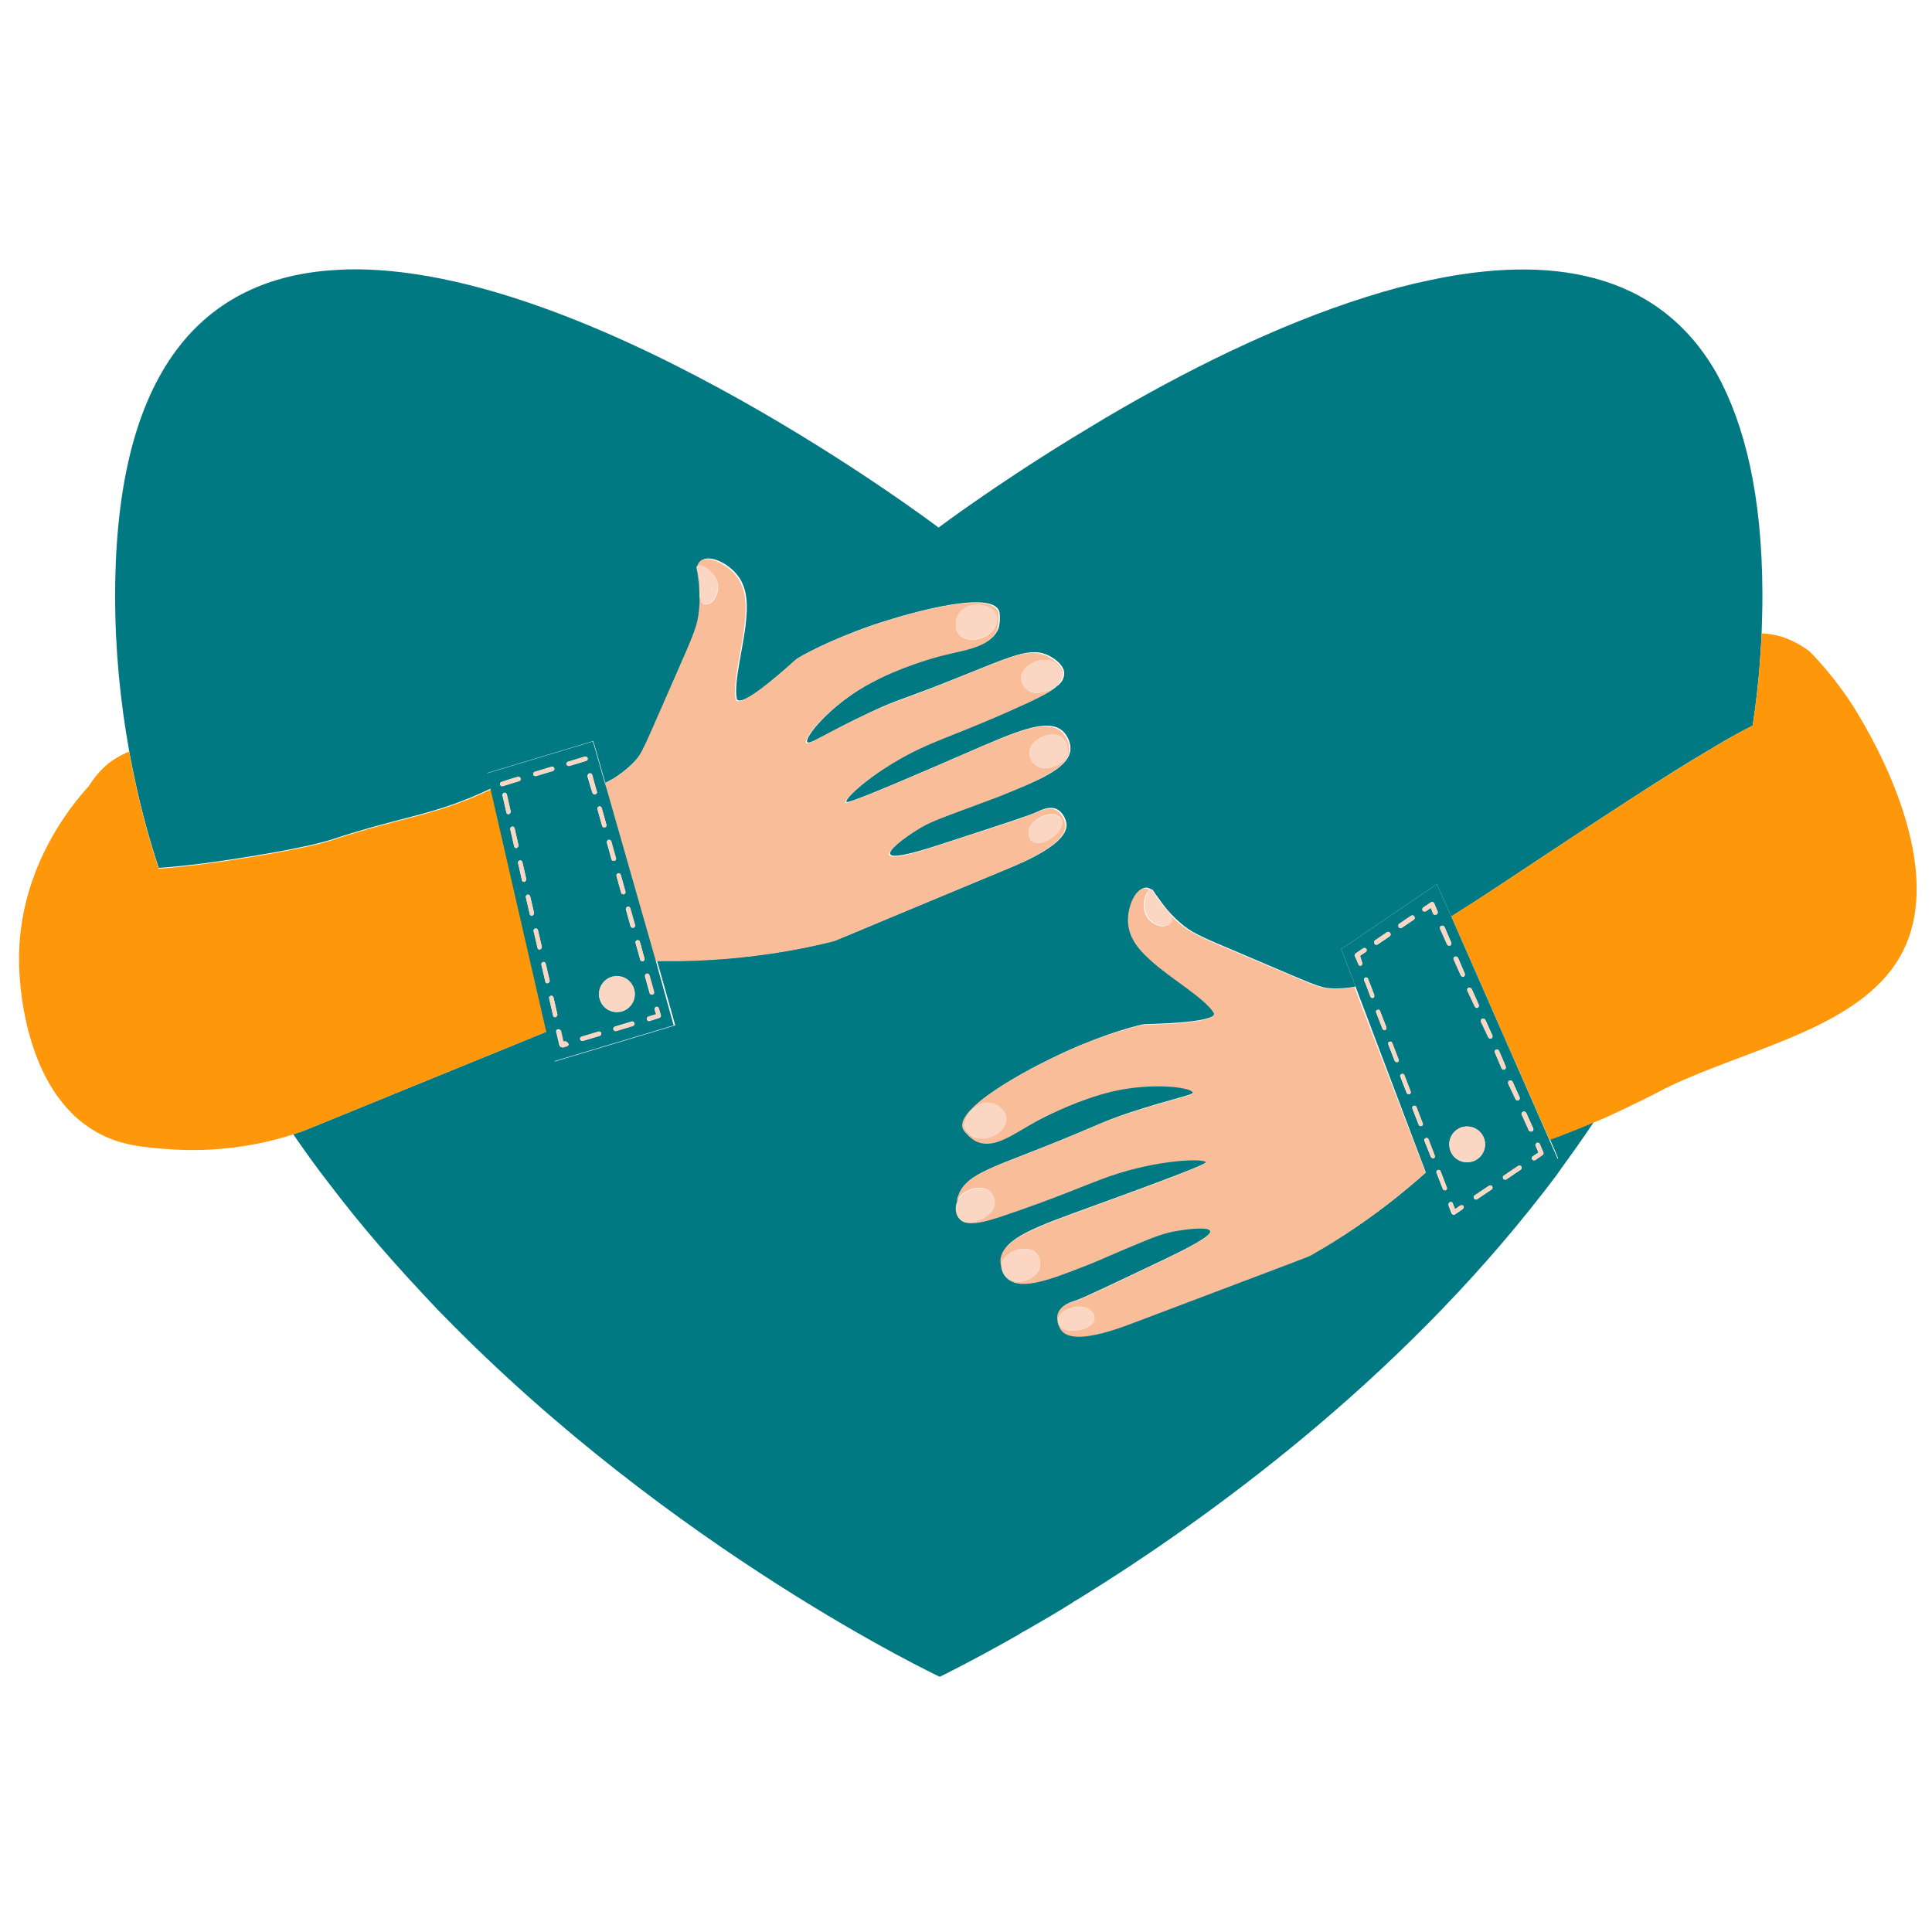 <svg xmlns="http://www.w3.org/2000/svg" xmlns:xlink="http://www.w3.org/1999/xlink" width="1080" viewBox="0 0 810 810" height="1080" preserveAspectRatio="xMidYMid meet"><defs><clipPath id="35af530263"><path d="M 7.5 265 L 804 265 L 804 483 L 7.5 483 Z M 7.5 265 " clip-rule="nonzero"></path></clipPath></defs><path fill="#017982" d="M 738.898 248.582 L 738.898 250.375 C 738.898 255.43 738.734 260.484 738.57 265.375 C 738.57 265.375 738.57 265.539 738.57 265.539 C 738.57 267.496 738.406 269.453 738.246 271.406 C 737.754 280.211 736.941 288.855 735.797 297.332 C 735.473 299.613 735.145 301.898 734.82 304.18 C 733.68 304.832 732.375 305.484 731.07 306.137 C 726.828 308.418 722.426 310.867 717.371 313.965 C 708.727 319.02 697.965 325.703 682.148 335.977 C 657.195 352.117 627.844 371.844 619.688 377.062 C 619.688 377.062 619.363 377.227 618.711 377.715 C 616.426 379.184 611.047 382.605 608.438 384.238 L 602.402 370.703 L 562.285 397.934 L 563.102 399.891 L 568.32 413.586 C 567.832 413.75 567.18 413.75 566.688 413.91 C 563.59 414.402 560.98 414.402 558.859 414.402 C 553.152 414.238 551.688 413.098 520.539 399.891 C 502.273 392.227 499.5 390.922 494.773 386.844 C 489.062 381.953 486.293 377.227 484.172 374.453 C 483.52 373.312 483.195 372.824 482.543 372.824 C 481.727 372.336 481.074 372.008 480.094 372.172 C 476.02 372.824 473.082 380.16 473.41 386.52 C 474.062 394.344 479.934 399.727 484.008 403.312 C 491.348 409.836 505.535 418.312 509.121 424.02 C 509.285 424.184 509.449 424.508 509.449 424.836 C 508.961 429.074 481.238 429.238 479.77 429.402 C 478.137 429.562 465.094 432.66 447.316 440.652 C 429.703 448.641 398.23 465.762 404.754 473.914 C 406.547 476.195 408.992 477.988 410.297 478.477 C 417.473 481.086 424.812 475.379 434.27 470.164 C 434.27 470.164 450.09 461.359 466.234 457.445 C 483.195 453.367 499.5 455.488 500.48 457.609 C 501.133 459.074 491.836 460.379 473.246 466.574 C 460.199 470.977 462.156 471.141 437.043 481.086 C 413.559 490.379 404.918 492.828 402.145 501.141 C 401.98 501.469 401.82 502.281 401.492 503.586 C 401.492 503.75 401.328 503.914 401.328 504.078 C 400.676 506.195 401.004 509.133 402.797 510.762 C 402.961 510.926 403.125 511.086 403.125 511.086 C 403.125 511.086 403.285 511.25 403.285 511.25 C 403.449 511.25 403.449 511.414 403.613 511.414 C 403.613 511.414 403.777 511.578 403.777 511.578 C 407.688 513.859 415.191 511.414 420.898 509.457 C 443.566 501.793 455.797 496.086 465.582 492.828 C 486.293 485.652 505.535 485.324 505.859 486.957 C 506.023 487.609 503.902 489.078 456.285 506.359 C 434.434 514.348 420.574 519.078 419.758 527.883 C 419.594 529.023 419.758 530.328 420.246 531.633 C 420.574 533.262 421.551 534.891 422.855 535.871 C 422.855 535.871 423.02 536.035 423.02 536.035 C 428.891 540.926 441.445 536.035 457.266 529.676 C 457.59 529.512 461.992 527.719 470.637 523.969 C 483.195 518.586 486.781 517.121 492.488 515.98 C 497.707 515 507.164 513.859 507.656 515.816 C 508.469 518.262 494.773 524.785 488.738 527.719 C 465.418 538.805 453.84 544.348 450.742 545.328 C 449.273 545.816 445.195 546.957 443.891 550.219 C 442.914 552.828 444.055 556.09 445.359 557.555 C 450.578 563.75 469.168 556.742 476.02 554.133 C 549.566 526.25 548.586 526.738 550.055 525.926 C 563.59 518.262 575.496 509.945 586.094 501.469 C 590.336 498.043 594.25 494.781 598 491.359 L 599.141 494.293 L 603.379 505.707 L 607.621 516.793 L 648.062 489.238 L 653.281 485.652 L 649.859 477.664 C 650.348 477.5 651 477.336 651.488 477.012 C 652.141 476.848 652.629 476.523 653.281 476.359 C 658.5 474.402 663.555 472.445 668.285 470.324 C 663.395 477.664 658.336 484.676 653.281 491.684 C 652.793 492.5 652.141 493.316 651.488 494.129 C 650.02 496.086 648.715 497.879 647.25 499.676 C 585.441 579.566 505.699 637.285 452.371 670.223 C 451.719 670.547 451.066 671.035 450.414 671.363 C 449.926 671.688 449.438 672.016 448.949 672.34 C 443.238 675.93 437.859 679.027 432.805 681.961 C 431.5 682.777 430.195 683.43 429.051 684.082 C 428.238 684.57 427.586 684.895 426.934 685.387 C 406.547 696.961 393.992 702.996 393.992 702.996 C 393.992 702.996 282.121 650.328 185.742 551.359 C 185.09 550.707 184.438 550.055 183.785 549.402 C 175.469 540.598 167.152 531.633 158.996 522.176 C 151.824 513.859 144.809 505.219 138.125 496.414 C 132.906 489.727 127.852 482.719 122.957 475.543 C 124.426 475.055 125.895 474.566 127.359 474.074 C 161.445 460.215 195.527 446.195 229.609 432.336 L 232.547 445.055 L 237.438 443.586 L 283.098 429.891 L 280 418.801 L 275.434 402.66 C 276.902 402.66 278.531 402.66 280 402.66 C 281.793 402.66 283.426 402.66 285.383 402.66 C 304.461 402.496 326.152 400.379 349.473 394.508 C 350.938 394.184 349.961 394.344 422.527 364.184 C 429.379 361.41 447.645 353.746 447.152 345.594 C 446.992 343.637 445.688 340.539 443.078 339.234 C 439.977 337.77 436.227 339.727 434.762 340.375 C 431.824 341.844 419.594 345.758 395.133 353.746 C 388.773 355.867 374.422 360.434 373.281 358.148 C 372.301 356.191 379.965 350.648 384.531 347.879 C 389.426 344.777 393.34 343.312 406.059 338.582 C 414.863 335.324 419.27 333.691 419.594 333.527 C 435.574 327.172 448.133 322.117 448.785 314.289 C 448.949 311.516 447.645 308.418 445.523 306.465 C 439 300.758 425.629 306.789 404.266 316.082 C 357.789 336.301 355.18 336.625 354.852 336.137 C 354.039 334.672 368.062 321.625 388.121 312.66 C 397.578 308.418 410.297 304.18 431.988 294.07 C 435.738 292.277 440.141 290.32 443.078 287.711 C 444.219 286.898 445.195 285.918 445.688 284.613 C 446.012 283.801 446.176 283.148 446.176 282.332 C 446.176 278.254 440.629 275.32 439.977 274.996 C 432.312 270.918 424.324 274.996 400.676 284.453 C 375.727 294.398 376.867 292.93 364.473 298.801 C 346.699 307.113 339.035 312.66 338.383 311.027 C 337.566 308.746 348.004 296.027 363.168 287.387 C 377.684 279.07 395.133 274.668 395.133 274.668 C 405.57 272.059 414.863 271.082 418.289 264.234 C 418.941 263.094 419.43 260.156 419.105 257.223 C 418.125 246.789 383.555 256.082 365.289 262.277 C 347.023 268.637 335.285 275.32 333.98 276.301 C 332.836 277.277 312.453 296.191 309.191 293.418 C 308.863 293.258 308.863 292.766 308.863 292.605 C 307.559 285.918 311.965 270.102 312.777 260.32 C 313.27 254.941 313.922 246.789 308.863 240.754 C 304.789 235.863 297.613 232.602 294.188 234.887 C 293.371 235.375 293.047 236.191 292.883 237.004 C 292.395 237.332 292.559 238.145 292.883 239.777 C 293.047 241.895 293.535 244.504 293.699 247.93 C 293.699 248.582 293.699 249.234 293.699 249.887 C 293.699 251.68 293.699 253.473 293.371 255.594 C 292.719 261.789 291.578 264.723 283.59 282.82 C 270.055 313.637 269.727 315.594 265.648 319.668 C 264.02 321.301 261.898 323.258 258.965 325.215 C 257.66 326.191 256.191 327.008 254.562 327.82 C 254.398 327.984 254.07 328.148 253.746 328.148 L 249.18 312.168 L 248.691 310.703 L 204.332 324.07 L 205.801 330.594 C 181.828 342.008 170.414 341.68 139.594 351.789 C 128.828 355.379 103.062 359.617 84.637 362.062 C 76.645 363.039 69.957 363.691 66.535 363.855 C 62.781 352.441 59.52 340.703 56.914 328.637 C 55.934 324.07 54.957 319.508 54.141 314.777 C 50.391 293.91 48.27 272.387 48.27 249.887 C 48.27 149.938 89.203 115.371 142.691 113.09 C 145.137 112.926 147.746 112.926 150.355 112.926 C 252.113 114.066 393.5 221.188 393.5 221.188 C 393.5 221.188 416.008 204.23 449.438 183.688 C 454.004 180.918 458.57 178.145 463.461 175.211 C 495.262 156.461 534.562 136.406 573.375 124.34 C 582.02 121.566 590.66 119.285 599.305 117.492 C 648.879 106.895 694.867 113.09 719.652 156.461 C 731.559 177.98 738.734 207.656 738.898 248.582 Z M 738.898 248.582 " fill-opacity="1" fill-rule="nonzero"></path><path fill="#f9bd99" d="M 402.309 511.086 C 402.473 511.086 402.473 511.086 402.309 511.086 C 402.473 511.086 402.473 511.086 402.309 511.086 C 402.473 511.086 402.473 511.086 402.309 511.086 Z M 597.672 491.684 C 593.922 495.109 589.844 498.371 585.77 501.793 C 575.168 510.273 563.266 518.586 549.73 526.25 C 548.426 527.066 549.238 526.578 475.691 554.457 C 468.844 557.066 450.09 564.242 445.035 557.883 C 443.891 556.414 442.586 553.316 443.566 550.547 C 444.871 547.285 448.949 546.145 450.414 545.652 C 453.516 544.676 465.094 539.133 488.41 528.043 C 494.445 525.109 508.145 518.586 507.328 516.141 C 506.676 514.188 497.383 515.328 492.164 516.305 C 486.457 517.445 482.703 519.078 470.312 524.293 C 461.668 528.043 457.426 529.84 456.938 530 C 441.121 536.195 428.562 541.25 422.691 536.359 C 426.117 538.805 430.52 536.688 431.172 536.359 C 432.152 535.871 435.574 534.242 436.066 530.652 C 436.391 528.371 435.414 526.09 433.781 524.785 C 429.703 521.688 420.898 524.785 419.922 529.84 C 419.758 530.492 419.758 531.305 419.922 531.957 C 419.594 530.816 419.43 529.512 419.43 528.207 C 420.246 519.566 434.109 514.676 455.961 506.684 C 503.578 489.402 505.699 487.773 505.535 487.281 C 505.207 485.652 485.965 485.977 465.254 493.152 C 455.469 496.578 443.402 502.121 420.574 509.785 C 414.703 511.738 407.363 514.188 403.449 511.902 C 406.711 513.695 411.277 511.25 412.094 510.762 C 413.559 509.945 416.496 508.316 416.984 505.055 C 417.312 502.773 416.332 500.488 414.703 499.184 C 410.949 496.25 402.961 498.859 401.004 503.914 C 401.168 502.773 401.492 501.793 401.656 501.469 C 404.43 493.152 413.07 490.707 436.555 481.414 C 461.668 471.469 459.711 471.141 472.758 466.902 C 491.348 460.707 500.805 459.402 499.992 457.934 C 499.012 455.816 482.703 453.695 465.746 457.77 C 449.602 461.684 433.781 470.488 433.781 470.488 C 424.324 475.871 416.984 481.574 409.809 478.805 C 408.504 478.316 406.059 476.523 404.266 474.238 C 397.742 466.086 429.215 448.965 446.828 440.977 C 464.441 432.988 477.648 429.891 479.281 429.727 C 480.746 429.562 508.633 429.402 508.961 425.16 C 508.961 424.836 508.797 424.508 508.633 424.348 C 505.047 418.641 490.859 410.16 483.52 403.641 C 479.441 400.051 473.41 394.672 472.918 386.844 C 472.594 380.648 475.527 373.148 479.605 372.496 C 480.586 372.336 481.238 372.66 482.051 373.148 C 480.094 373.477 477.977 380.812 481.238 385.051 C 483.031 387.496 486.945 389.129 489.391 387.988 C 489.715 387.824 490.859 387.172 491.184 386.031 C 491.512 384.398 490.043 382.934 488.25 380.977 C 485.641 378.039 484.5 375.922 483.684 374.617 C 485.965 377.391 488.574 382.117 494.281 387.008 C 499.012 391.086 501.949 392.391 520.051 400.051 C 551.195 413.098 552.5 414.402 558.371 414.562 C 560.492 414.562 563.102 414.562 566.199 414.074 C 566.688 414.074 567.34 413.91 567.832 413.75 L 569.461 418.152 L 570.277 420.27 Z M 421.875 468.695 C 421.551 465.598 418.289 462.824 415.027 462.336 C 409.156 461.52 403.285 468.695 404.59 473.098 C 405.242 475.543 408.016 476.848 409.973 477.172 C 415.516 478.316 422.367 473.586 421.875 468.695 Z M 456.449 548.75 C 452.699 546.469 445.523 548.59 443.891 552.176 C 443.238 553.48 443.238 555.273 444.543 556.414 C 447.48 559.188 456.773 557.883 458.57 553.969 C 459.383 552.176 458.406 549.895 456.449 548.75 Z M 293.211 247.277 C 293.047 243.852 292.719 241.406 292.395 239.941 C 292.559 242.059 293.047 244.668 293.211 248.094 C 293.211 247.93 293.211 247.602 293.211 247.277 Z M 421.875 364.508 C 349.309 394.672 350.285 394.508 348.82 394.836 C 325.66 400.543 303.809 402.66 284.73 402.988 C 282.938 402.988 281.141 402.988 279.348 402.988 C 277.719 402.988 276.25 402.988 274.781 402.988 L 254.234 331.082 L 253.418 328.473 C 253.746 328.312 253.91 328.148 254.234 328.148 C 255.863 327.332 257.332 326.355 258.637 325.539 C 261.574 323.582 263.691 321.789 265.324 319.996 C 269.402 315.918 269.562 314.125 283.262 283.148 C 291.254 265.051 292.395 262.113 293.047 255.918 C 293.211 253.797 293.371 252.004 293.371 250.211 C 293.535 251.516 293.699 252.496 294.516 252.984 C 295.492 253.637 296.797 253.309 297.125 253.148 C 299.734 252.332 301.363 248.418 301.039 245.484 C 300.547 240.102 294.023 236.191 292.395 237.332 C 292.559 236.516 292.883 235.699 293.699 235.211 C 296.961 232.93 304.301 236.191 308.375 241.082 C 313.43 247.113 312.777 255.102 312.289 260.648 C 311.473 270.43 307.07 286.246 308.375 292.93 C 308.375 293.094 308.539 293.582 308.703 293.746 C 311.965 296.516 332.348 277.605 333.488 276.625 C 334.793 275.648 346.371 268.961 364.801 262.602 C 383.066 256.246 417.801 246.949 418.617 257.551 C 418.941 260.484 418.289 263.418 417.801 264.559 C 414.375 271.406 405.242 272.387 394.645 274.996 C 394.645 274.996 377.031 279.398 362.68 287.711 C 347.516 296.355 337.078 309.07 337.891 311.355 C 338.383 312.984 346.047 307.441 363.984 299.125 C 376.379 293.258 375.238 294.887 400.188 284.777 C 423.672 275.32 431.66 271.246 439.488 275.32 C 440.141 275.648 445.523 278.582 445.688 282.656 C 445.688 283.473 445.523 284.289 445.195 284.941 C 445.359 284.613 445.359 284.289 445.359 284.125 C 445.688 281.516 443.891 278.906 441.773 277.605 C 437.043 274.832 429.051 278.582 428.238 283.309 C 427.91 285.43 428.891 287.711 430.684 289.18 C 433.293 291.301 436.555 290.32 438.02 289.996 C 438.512 289.832 440.793 289.344 442.586 288.039 C 439.652 290.484 435.25 292.605 431.5 294.398 C 409.645 304.508 397.09 308.746 387.629 312.984 C 367.574 321.953 353.547 334.996 354.363 336.465 C 354.688 336.953 357.297 336.625 403.773 316.41 C 425.137 307.113 438.512 301.082 445.035 306.789 C 447.152 308.746 448.457 311.844 448.297 314.617 C 447.645 322.277 434.922 327.332 419.105 333.855 C 418.617 334.02 414.375 335.648 405.57 338.91 C 392.848 343.637 389.098 344.941 384.043 348.203 C 379.477 350.977 371.977 356.684 372.789 358.477 C 373.934 360.922 388.281 356.191 394.645 354.074 C 419.27 346.082 431.5 342.172 434.27 340.703 C 435.738 340.051 439.488 338.094 442.586 339.562 C 445.195 340.867 446.5 343.965 446.664 345.922 C 447.152 353.91 428.727 361.574 421.875 364.508 Z M 433.457 353.094 C 437.371 354.727 445.035 349.344 445.359 345.27 C 445.523 343.477 444.219 342.172 442.914 341.68 C 439.164 340.215 432.477 343.637 431.336 347.879 C 430.848 349.996 431.66 352.281 433.457 353.094 Z M 434.109 320.648 C 436.879 322.93 440.469 321.789 441.445 321.465 C 442.098 321.301 446.992 319.832 447.645 315.43 C 447.969 312.984 446.992 310.375 445.195 309.07 C 440.957 305.973 432.477 309.723 431.66 314.777 C 431.336 316.898 432.312 319.344 434.109 320.648 Z M 401.98 265.863 C 405.078 269.777 413.234 268.473 416.496 264.07 C 417.637 262.441 418.617 259.668 417.637 257.387 C 415.516 253.148 406.383 252.004 402.633 256.57 C 400.516 259.016 400.023 263.254 401.98 265.863 Z M 401.98 265.863 " fill-opacity="1" fill-rule="nonzero"></path><g clip-path="url(#35af530263)"><path fill="#ff970a" d="M 797.605 399.238 C 782.277 428.91 739.059 438.207 705.957 452.715 C 702.203 454.348 698.781 455.977 695.355 457.77 C 693.562 458.75 685.57 462.824 675.297 467.555 C 672.852 468.695 670.566 469.672 668.121 470.652 C 663.23 472.77 658.176 474.727 653.117 476.684 C 652.465 476.848 651.977 477.172 651.324 477.336 C 650.672 477.5 650.184 477.664 649.695 477.988 L 608.438 384.238 C 611.047 382.605 616.426 379.02 618.711 377.715 C 619.363 377.227 619.688 377.062 619.688 377.062 C 627.844 371.844 657.195 352.117 682.148 335.977 C 698.129 325.703 708.891 319.02 717.371 313.965 C 722.59 310.867 726.828 308.418 731.07 306.137 C 732.375 305.484 733.68 304.832 734.82 304.18 C 735.145 301.898 735.473 299.613 735.797 297.332 C 736.941 288.855 737.754 280.211 738.246 271.406 C 738.406 269.453 738.57 267.496 738.57 265.539 C 743.465 265.703 747.867 267.004 751.289 268.637 C 755.043 270.43 757.812 272.387 758.957 273.363 C 763.848 278.418 770.207 285.758 776.406 295.211 C 781.625 303.527 817.5 360.594 797.605 399.238 Z M 139.594 352.117 C 128.828 355.703 103.062 359.941 84.637 362.387 C 76.645 363.367 69.957 364.02 66.535 364.184 C 62.781 352.77 59.52 341.027 56.914 328.965 C 55.934 324.398 54.957 319.832 54.141 315.105 C 50.879 316.41 47.781 318.203 45.172 320.32 C 41.91 323.094 39.301 326.191 37.344 329.453 C 30.492 336.953 7.5 364.02 7.988 403.148 C 7.988 409.348 9.293 457.445 40.93 474.891 C 50.715 480.273 60.336 481.086 72.242 481.902 C 93.277 483.207 110.891 479.457 122.633 475.707 C 124.098 475.219 125.566 474.727 127.035 474.238 C 161.117 460.379 195.199 446.359 229.285 432.5 L 205.965 330.922 C 181.828 342.332 170.414 342.008 139.594 352.117 Z M 139.594 352.117 " fill-opacity="1" fill-rule="nonzero"></path></g><path fill="#017982" d="M 649.531 477.824 L 608.438 384.238 L 602.402 370.703 L 562.285 397.934 L 563.102 399.891 L 568.32 413.586 L 569.949 417.988 L 570.766 420.105 L 597.836 491.684 L 598.977 494.621 L 603.219 506.031 L 607.457 517.121 L 647.902 489.566 L 653.117 485.977 Z M 638.605 466.086 C 639.094 465.922 639.582 466.086 639.91 466.574 L 642.844 473.098 C 643.008 473.586 642.844 474.074 642.355 474.402 C 642.191 474.402 642.031 474.402 642.031 474.402 C 641.703 474.402 641.379 474.238 641.215 473.914 L 638.277 467.391 C 637.953 466.902 638.117 466.25 638.605 466.086 Z M 632.898 453.043 C 633.387 452.879 633.875 453.043 634.203 453.531 L 637.137 460.055 C 637.301 460.543 637.137 461.031 636.648 461.359 C 636.484 461.359 636.32 461.359 636.32 461.359 C 635.996 461.359 635.668 461.195 635.508 460.867 L 632.57 454.348 C 632.246 453.859 632.41 453.367 632.898 453.043 Z M 627.191 440.16 C 627.68 440 628.168 440.16 628.496 440.652 L 631.266 447.172 C 631.43 447.664 631.266 448.152 630.777 448.477 C 630.613 448.477 630.453 448.477 630.453 448.477 C 630.125 448.477 629.801 448.312 629.637 447.988 L 626.863 441.465 C 626.539 440.812 626.699 440.324 627.191 440.16 Z M 621.48 427.117 C 621.973 426.957 622.461 427.117 622.785 427.605 L 625.723 434.129 C 625.887 434.617 625.723 435.109 625.234 435.434 C 625.07 435.434 624.906 435.434 624.906 435.434 C 624.582 435.434 624.254 435.27 624.09 434.945 L 621.156 428.422 C 620.828 427.934 620.992 427.281 621.48 427.117 Z M 615.773 414.238 C 616.266 414.074 616.754 414.238 617.078 414.727 L 620.016 421.25 C 620.176 421.738 620.016 422.227 619.523 422.555 C 619.363 422.555 619.199 422.555 619.199 422.555 C 618.871 422.555 618.547 422.391 618.383 422.062 L 615.449 415.543 C 615.121 414.891 615.285 414.402 615.773 414.238 Z M 610.066 401.195 C 610.555 401.031 611.047 401.195 611.371 401.684 L 614.145 408.203 C 614.309 408.695 614.145 409.184 613.656 409.508 C 613.492 409.508 613.328 409.508 613.328 409.508 C 613.004 409.508 612.676 409.348 612.512 409.02 L 609.742 402.496 C 609.414 402.008 609.578 401.355 610.066 401.195 Z M 608.438 395.16 C 608.598 395.648 608.438 396.141 607.945 396.465 C 607.785 396.465 607.621 396.465 607.621 396.465 C 607.293 396.465 606.969 396.301 606.805 395.977 L 603.871 389.453 C 603.707 388.965 603.871 388.477 604.359 388.148 C 604.848 387.988 605.336 388.148 605.664 388.641 Z M 596.695 380.488 L 599.793 378.367 C 599.957 378.203 600.281 378.203 600.609 378.203 C 600.934 378.203 601.098 378.531 601.262 378.691 L 602.727 382.117 C 602.891 382.605 602.727 383.094 602.238 383.422 C 602.074 383.422 601.914 383.422 601.914 383.422 C 601.586 383.422 601.262 383.258 601.098 382.934 L 600.121 380.488 L 598 381.953 C 597.512 382.281 597.02 382.117 596.695 381.629 C 596.207 381.301 596.367 380.812 596.695 380.488 Z M 586.582 387.336 L 591.641 383.91 C 592.129 383.586 592.617 383.746 592.945 384.238 C 593.27 384.727 593.105 385.215 592.781 385.543 L 587.727 388.965 C 587.562 389.129 587.398 389.129 587.234 389.129 C 586.91 389.129 586.582 388.965 586.422 388.801 C 586.094 388.312 586.258 387.66 586.582 387.336 Z M 576.473 394.344 L 581.527 390.922 C 582.02 390.594 582.508 390.758 582.832 391.246 C 583.16 391.738 582.996 392.227 582.672 392.551 L 577.613 395.977 C 577.453 396.141 577.289 396.141 577.125 396.141 C 576.801 396.141 576.473 395.977 576.309 395.812 C 575.984 395.16 576.148 394.508 576.473 394.344 Z M 567.992 400.867 C 567.832 400.543 567.992 400.051 568.32 399.727 L 571.418 397.605 C 571.906 397.281 572.395 397.445 572.723 397.77 C 573.047 398.258 572.887 398.746 572.559 399.074 L 570.113 400.703 L 571.09 403.477 C 571.254 403.965 571.09 404.453 570.602 404.617 C 570.438 404.617 570.438 404.617 570.277 404.617 C 569.949 404.617 569.625 404.453 569.461 403.965 Z M 575.656 418.312 C 575.496 418.312 575.496 418.312 575.332 418.312 C 575.004 418.312 574.68 418.152 574.516 417.66 L 572.559 412.445 L 571.906 410.977 C 571.742 410.488 571.906 410 572.395 409.836 C 572.887 409.672 573.375 409.836 573.539 410.324 L 574.191 411.953 L 576.148 417.008 C 576.309 417.66 575.984 418.152 575.656 418.312 Z M 580.715 431.848 C 580.551 431.848 580.551 431.848 580.387 431.848 C 580.062 431.848 579.734 431.684 579.57 431.195 L 576.961 424.508 C 576.801 424.02 576.961 423.531 577.453 423.367 C 577.941 423.203 578.43 423.367 578.594 423.855 L 581.203 430.543 C 581.367 431.031 581.203 431.684 580.715 431.848 Z M 585.77 445.215 C 585.605 445.215 585.605 445.215 585.441 445.215 C 585.117 445.215 584.789 445.055 584.629 444.562 L 582.02 437.879 C 581.855 437.391 582.02 436.902 582.508 436.738 C 582.996 436.574 583.484 436.738 583.648 437.227 L 586.258 443.91 C 586.422 444.562 586.258 445.055 585.77 445.215 Z M 590.824 458.75 C 590.66 458.75 590.66 458.75 590.496 458.75 C 590.172 458.75 589.844 458.586 589.684 458.098 L 587.074 451.414 C 586.91 450.922 587.074 450.434 587.562 450.27 C 588.051 450.109 588.539 450.27 588.703 450.762 L 591.312 457.445 C 591.477 457.934 591.312 458.586 590.824 458.75 Z M 595.879 472.121 C 595.715 472.121 595.715 472.121 595.555 472.121 C 595.227 472.121 594.902 471.957 594.738 471.469 L 592.129 464.781 C 591.965 464.293 592.129 463.805 592.617 463.641 C 593.105 463.477 593.598 463.641 593.758 464.129 L 596.367 470.816 C 596.695 471.469 596.367 471.957 595.879 472.121 Z M 597.184 478.316 C 597.02 477.824 597.184 477.336 597.672 477.172 C 598.164 477.012 598.652 477.172 598.816 477.664 L 601.426 484.348 C 601.586 484.836 601.426 485.324 600.934 485.488 C 600.773 485.488 600.773 485.488 600.609 485.488 C 600.281 485.488 599.957 485.324 599.793 484.836 Z M 605.988 499.023 C 605.828 499.023 605.828 499.023 605.664 499.023 C 605.336 499.023 605.012 498.859 604.848 498.371 L 602.238 491.684 C 602.074 491.195 602.238 490.707 602.727 490.543 C 603.219 490.379 603.707 490.543 603.871 491.031 L 606.48 497.719 C 606.805 498.207 606.48 498.859 605.988 499.023 Z M 613.164 507.012 L 610.066 509.133 C 609.902 509.293 609.742 509.293 609.578 509.293 C 609.414 509.293 609.414 509.293 609.25 509.293 C 608.926 509.133 608.762 508.969 608.598 508.805 L 607.293 505.383 C 607.133 504.891 607.293 504.402 607.785 504.238 C 608.273 504.078 608.762 504.238 608.926 504.73 L 609.902 507.176 L 612.023 505.707 C 612.512 505.383 613.004 505.543 613.328 505.871 C 613.656 506.195 613.656 506.684 613.164 507.012 Z M 607.945 482.066 C 607.785 481.414 607.621 480.598 607.621 479.781 C 607.621 475.543 611.047 472.281 615.121 472.281 C 615.938 472.281 616.59 472.445 617.242 472.609 C 620.34 473.586 622.625 476.359 622.625 479.781 C 622.625 484.023 619.199 487.281 615.121 487.281 C 611.699 487.281 608.926 485.164 607.945 482.066 Z M 625.395 498.695 L 619.363 502.773 C 619.199 502.934 619.035 502.934 618.871 502.934 C 618.547 502.934 618.223 502.773 618.059 502.609 C 617.73 502.121 617.895 501.633 618.223 501.305 L 624.254 497.23 C 624.742 496.902 625.234 497.066 625.559 497.391 C 625.887 497.879 625.723 498.371 625.395 498.695 Z M 637.625 490.379 L 631.594 494.457 C 631.43 494.621 631.266 494.621 631.105 494.621 C 630.777 494.621 630.453 494.457 630.289 494.293 C 629.961 493.805 630.125 493.316 630.453 492.988 L 636.484 488.914 C 636.973 488.586 637.465 488.75 637.789 489.078 C 638.117 489.566 637.953 490.055 637.625 490.379 Z M 646.758 484.184 L 643.66 486.305 C 643.496 486.469 643.336 486.469 643.172 486.469 C 642.844 486.469 642.52 486.305 642.355 486.141 C 642.031 485.652 642.191 485.164 642.52 484.836 L 644.965 483.207 L 643.824 480.434 C 643.66 480.109 643.66 479.945 643.824 479.621 C 643.988 479.457 643.988 479.293 644.312 479.129 C 644.641 478.969 645.129 479.129 645.293 479.293 C 645.453 479.457 645.453 479.457 645.453 479.621 L 646.922 483.043 C 647.25 483.371 647.086 483.859 646.758 484.184 Z M 274.945 402.824 L 254.398 330.922 L 253.582 328.312 L 249.016 312.332 L 248.527 310.867 L 204.172 324.234 L 205.637 330.758 L 228.957 432.336 L 231.895 445.055 L 236.785 443.586 L 282.445 429.891 L 279.348 418.805 Z M 263.039 380.16 C 263.531 379.996 264.02 380.324 264.184 380.812 L 266.141 387.824 C 266.301 388.312 265.977 388.801 265.488 388.965 C 265.324 388.965 265.324 388.965 265.16 388.965 C 264.836 388.965 264.344 388.641 264.344 388.312 L 262.387 381.301 C 262.387 380.812 262.551 380.324 263.039 380.16 Z M 259.125 366.137 C 259.617 365.977 260.105 366.301 260.27 366.789 L 262.227 373.801 C 262.387 374.289 262.062 374.781 261.574 374.941 C 261.41 374.941 261.41 374.941 261.246 374.941 C 260.922 374.941 260.43 374.617 260.43 374.289 L 258.473 367.281 C 258.312 366.789 258.637 366.301 259.125 366.137 Z M 255.051 352.117 C 255.539 351.953 256.027 352.281 256.191 352.77 L 258.148 359.781 C 258.312 360.27 257.984 360.758 257.496 360.922 C 257.332 360.922 257.332 360.922 257.168 360.922 C 256.844 360.922 256.355 360.594 256.355 360.27 L 254.398 353.258 C 254.398 352.77 254.562 352.281 255.051 352.117 Z M 254.234 345.758 C 254.398 346.246 254.07 346.734 253.582 346.898 C 253.418 346.898 253.418 346.898 253.258 346.898 C 252.93 346.898 252.441 346.574 252.441 346.246 L 250.484 339.234 C 250.32 338.746 250.648 338.258 251.137 338.094 C 251.625 337.93 252.113 338.258 252.277 338.746 Z M 247.059 324.234 C 247.547 324.07 248.039 324.398 248.199 324.887 L 249.668 330.27 L 250.156 331.898 C 250.32 332.387 249.996 332.875 249.504 333.039 C 249.344 333.039 249.344 333.039 249.18 333.039 C 248.852 333.039 248.363 332.715 248.363 332.387 L 247.875 330.922 L 246.242 325.375 C 246.406 324.887 246.57 324.234 247.059 324.234 Z M 224.227 323.582 L 231.242 321.465 C 231.73 321.301 232.219 321.625 232.383 322.117 C 232.547 322.605 232.219 323.094 231.73 323.258 L 224.719 325.375 C 224.555 325.375 224.555 325.375 224.391 325.375 C 224.066 325.375 223.574 325.051 223.574 324.723 C 223.414 324.234 223.738 323.746 224.227 323.582 Z M 232.871 426.465 C 232.871 426.465 232.707 426.465 232.707 426.465 C 232.219 426.465 231.895 426.141 231.895 425.812 L 230.262 418.641 C 230.098 418.152 230.426 417.66 230.914 417.5 C 231.402 417.336 231.895 417.66 232.055 418.152 L 233.688 425.324 C 233.688 425.812 233.359 426.305 232.871 426.465 Z M 209.715 329.125 C 209.715 328.965 209.551 328.965 209.715 329.125 C 209.551 328.473 209.715 327.984 210.203 327.824 L 214.77 326.355 L 217.055 325.703 C 217.543 325.539 218.031 325.867 218.195 326.355 C 218.359 326.844 218.031 327.332 217.543 327.496 L 210.531 329.617 C 210.367 329.617 210.367 329.617 210.203 329.617 C 210.203 329.617 209.879 329.453 209.715 329.125 Z M 213.301 341.355 C 213.301 341.355 213.141 341.355 213.141 341.355 C 212.648 341.355 212.324 341.027 212.324 340.703 L 210.691 333.527 C 210.531 333.039 210.855 332.551 211.344 332.387 C 211.836 332.223 212.324 332.551 212.488 333.039 L 214.117 340.215 C 214.117 340.703 213.793 341.191 213.301 341.355 Z M 216.562 355.539 C 216.562 355.539 216.402 355.539 216.402 355.539 C 215.91 355.539 215.586 355.215 215.586 354.887 L 213.953 347.715 C 213.793 347.227 214.117 346.734 214.605 346.574 C 215.098 346.41 215.586 346.734 215.75 347.227 L 217.379 354.398 C 217.379 354.887 217.055 355.379 216.562 355.539 Z M 219.824 369.727 C 219.824 369.727 219.664 369.727 219.664 369.727 C 219.172 369.727 218.848 369.398 218.848 369.074 L 217.215 361.898 C 217.055 361.41 217.379 360.922 217.867 360.758 C 218.359 360.594 218.848 360.922 219.012 361.41 L 220.641 368.586 C 220.641 369.074 220.316 369.562 219.824 369.727 Z M 223.086 383.91 C 223.086 383.91 222.922 383.91 222.922 383.91 C 222.434 383.91 222.109 383.586 222.109 383.258 L 220.477 376.246 C 220.316 375.758 220.641 375.27 221.129 375.105 C 221.621 374.941 222.109 375.27 222.27 375.758 L 223.902 382.77 C 223.902 383.258 223.574 383.746 223.086 383.91 Z M 226.348 398.098 C 226.348 398.098 226.184 398.098 226.184 398.098 C 225.695 398.098 225.371 397.77 225.371 397.445 L 223.738 390.434 C 223.574 389.945 223.902 389.453 224.391 389.293 C 224.879 389.129 225.371 389.453 225.531 389.945 L 227.164 396.953 C 227.164 397.445 226.836 397.934 226.348 398.098 Z M 228.633 411.465 L 227 404.453 C 226.836 403.965 227.164 403.477 227.652 403.312 C 228.141 403.148 228.633 403.477 228.793 403.965 L 230.426 410.977 C 230.59 411.465 230.262 411.953 229.773 412.117 C 229.773 412.117 229.609 412.117 229.609 412.117 C 229.121 412.281 228.633 411.953 228.633 411.465 Z M 237.438 438.531 L 235.809 439.02 C 235.645 439.02 235.645 439.02 235.48 439.02 C 235.316 439.02 235.156 439.02 234.992 438.859 C 234.828 438.695 234.664 438.531 234.504 438.207 L 233.199 432.66 C 233.035 432.172 233.359 431.684 233.852 431.52 C 234.34 431.355 234.828 431.684 234.992 432.172 L 235.969 436.738 L 236.621 436.574 C 237.113 436.41 237.602 436.738 237.766 437.227 C 238.254 437.879 237.926 438.367 237.438 438.531 Z M 238.418 321.137 C 238.09 321.137 237.602 320.812 237.602 320.484 C 237.438 319.996 237.766 319.508 238.254 319.344 L 245.266 317.223 C 245.754 317.062 246.242 317.387 246.406 317.875 C 246.57 318.367 246.242 318.855 245.754 319.02 L 238.742 321.137 C 238.578 321.137 238.418 321.137 238.418 321.137 Z M 251.461 434.293 L 244.449 436.41 C 244.285 436.41 244.285 436.41 244.125 436.41 C 243.797 436.41 243.309 436.086 243.309 435.758 C 243.145 435.27 243.473 434.781 243.961 434.617 L 250.973 432.5 C 251.461 432.336 251.953 432.66 252.113 433.152 C 252.113 433.641 251.953 434.129 251.461 434.293 Z M 265.324 430.055 L 258.312 432.172 C 258.148 432.172 258.148 432.172 257.984 432.172 C 257.66 432.172 257.168 431.848 257.168 431.52 C 257.008 431.031 257.332 430.543 257.82 430.379 L 264.836 428.258 C 265.324 428.098 265.812 428.422 265.977 428.91 C 266.141 429.402 265.812 429.891 265.324 430.055 Z M 258.637 424.348 C 254.398 424.348 251.137 420.922 251.137 416.848 C 251.137 412.77 254.562 409.348 258.637 409.348 C 262.715 409.348 266.141 412.77 266.141 416.848 C 266.141 420.922 262.879 424.348 258.637 424.348 Z M 269.562 402.988 C 269.402 402.988 269.402 402.988 269.238 402.988 C 268.91 402.988 268.75 402.824 268.586 402.66 C 268.422 402.496 268.422 402.496 268.422 402.336 L 266.465 395.324 C 266.301 394.836 266.629 394.344 267.117 394.184 C 267.605 394.02 268.098 394.348 268.258 394.836 L 270.215 401.848 C 270.379 402.172 270.215 402.496 269.891 402.824 C 269.891 402.824 269.727 402.824 269.562 402.988 Z M 271.031 408.203 C 271.52 408.043 272.012 408.367 272.172 408.855 L 274.129 415.867 C 274.293 416.355 273.965 416.848 273.477 417.008 C 273.312 417.008 273.312 417.008 273.152 417.008 C 272.824 417.008 272.336 416.684 272.336 416.355 L 270.379 409.348 C 270.379 408.855 270.543 408.367 271.031 408.203 Z M 276.414 426.793 L 272.336 428.098 C 272.172 428.098 272.172 428.098 272.008 428.098 C 271.684 428.098 271.195 427.77 271.195 427.445 C 271.031 426.957 271.359 426.465 271.848 426.305 L 275.109 425.324 L 274.457 423.367 C 274.293 422.879 274.617 422.391 275.109 422.227 C 275.598 422.062 276.086 422.391 276.25 422.879 L 277.066 425.812 C 277.227 426.141 276.902 426.629 276.414 426.793 Z M 276.414 426.793 " fill-opacity="1" fill-rule="nonzero"></path><path fill="#fbd7c3" d="M 571.09 403.801 C 571.254 404.293 571.09 404.781 570.602 404.945 C 570.438 404.945 570.438 404.945 570.277 404.945 C 569.949 404.945 569.625 404.781 569.461 404.293 L 568.156 400.867 C 567.992 400.543 568.156 400.051 568.484 399.727 L 571.582 397.605 C 572.07 397.281 572.559 397.445 572.887 397.77 C 573.211 398.258 573.047 398.746 572.723 399.074 L 570.277 400.703 Z M 587.727 388.965 L 592.781 385.543 C 593.27 385.215 593.27 384.727 592.945 384.238 C 592.617 383.746 592.129 383.746 591.641 383.91 L 586.582 387.336 C 586.094 387.66 586.094 388.148 586.422 388.641 C 586.582 388.965 586.91 388.965 587.234 388.965 C 587.398 389.129 587.562 388.965 587.727 388.965 Z M 577.613 395.812 L 582.672 392.391 C 583.16 392.062 583.16 391.574 582.832 391.086 C 582.508 390.594 582.02 390.594 581.527 390.758 L 576.473 394.184 C 575.984 394.508 575.984 394.996 576.309 395.488 C 576.473 395.812 576.801 395.812 577.125 395.812 C 577.125 395.977 577.453 395.977 577.613 395.812 Z M 602.727 382.117 L 601.262 378.691 C 601.098 378.367 600.934 378.203 600.609 378.203 C 600.281 378.203 600.121 378.203 599.793 378.367 L 596.695 380.488 C 596.207 380.812 596.207 381.301 596.367 381.793 C 596.695 382.281 597.184 382.281 597.672 382.117 L 599.793 380.648 L 600.773 383.094 C 600.934 383.422 601.262 383.586 601.586 383.586 C 601.75 383.586 601.914 383.586 601.914 383.586 C 602.727 383.258 602.891 382.605 602.727 382.117 Z M 607.945 396.465 C 608.438 396.301 608.598 395.648 608.438 395.16 L 605.5 388.641 C 605.336 388.148 604.684 387.988 604.195 388.148 C 603.707 388.312 603.543 388.965 603.707 389.453 L 606.641 395.977 C 606.805 396.301 607.133 396.465 607.457 396.465 C 607.621 396.465 607.785 396.465 607.945 396.465 Z M 642.684 473.098 L 639.746 466.574 C 639.582 466.086 638.93 465.922 638.441 466.086 C 637.953 466.25 637.789 466.902 637.953 467.391 L 640.887 473.914 C 641.051 474.238 641.379 474.402 641.703 474.402 C 641.867 474.402 642.031 474.402 642.031 474.402 C 642.684 474.074 642.844 473.586 642.684 473.098 Z M 635.344 460.867 C 635.508 461.195 635.832 461.359 636.16 461.359 C 636.32 461.359 636.484 461.359 636.484 461.359 C 636.973 461.195 637.137 460.543 636.973 460.055 L 634.039 453.531 C 633.875 453.043 633.223 452.879 632.734 453.043 C 632.246 453.207 632.082 453.859 632.246 454.348 Z M 612.352 408.855 C 612.512 409.184 612.84 409.348 613.164 409.348 C 613.328 409.348 613.492 409.348 613.492 409.348 C 613.98 409.184 614.145 408.531 613.98 408.043 L 611.207 401.52 C 611.047 401.031 610.395 400.867 609.902 401.031 C 609.414 401.195 609.25 401.848 609.414 402.336 Z M 618.223 421.902 C 618.383 422.227 618.711 422.391 619.035 422.391 C 619.199 422.391 619.363 422.391 619.363 422.391 C 619.852 422.227 620.016 421.574 619.852 421.086 L 616.918 414.562 C 616.754 414.074 616.102 413.91 615.613 414.074 C 615.121 414.238 614.961 414.891 615.121 415.379 Z M 623.93 434.945 C 624.09 435.27 624.418 435.434 624.742 435.434 C 624.906 435.434 625.07 435.434 625.07 435.434 C 625.559 435.27 625.723 434.617 625.559 434.129 L 622.625 427.605 C 622.461 427.117 621.809 426.957 621.32 427.117 C 620.828 427.281 620.668 427.934 620.828 428.422 Z M 630.777 448.312 C 631.266 448.152 631.43 447.5 631.266 447.012 L 628.496 440.488 C 628.332 440 627.68 439.836 627.191 440 C 626.699 440.16 626.539 440.812 626.699 441.305 L 629.473 447.824 C 629.637 448.152 629.961 448.312 630.289 448.312 C 630.613 448.477 630.613 448.312 630.777 448.312 Z M 647.086 483.043 L 645.617 479.621 C 645.617 479.457 645.453 479.457 645.453 479.293 C 645.129 479.129 644.801 478.969 644.477 479.129 C 644.312 479.293 644.148 479.457 643.988 479.621 C 643.824 479.781 643.824 480.109 643.988 480.434 L 645.129 483.207 L 642.684 484.836 C 642.191 485.164 642.191 485.652 642.52 486.141 C 642.684 486.469 643.008 486.469 643.336 486.469 C 643.496 486.469 643.66 486.469 643.824 486.305 L 646.922 484.184 C 647.086 483.859 647.25 483.371 647.086 483.043 Z M 624.254 497.066 L 618.223 501.141 C 617.73 501.469 617.73 501.957 618.059 502.445 C 618.223 502.773 618.547 502.773 618.871 502.773 C 619.035 502.773 619.199 502.773 619.363 502.609 L 625.395 498.531 C 625.887 498.207 625.887 497.719 625.559 497.23 C 625.395 496.902 624.742 496.902 624.254 497.066 Z M 636.484 488.75 L 630.453 492.828 C 629.961 493.152 629.961 493.641 630.289 494.129 C 630.453 494.457 630.777 494.457 631.105 494.457 C 631.266 494.457 631.43 494.457 631.594 494.293 L 637.625 490.219 C 638.117 489.891 638.117 489.402 637.789 488.914 C 637.465 488.586 636.973 488.586 636.484 488.75 Z M 612.188 505.383 L 610.066 506.848 L 609.09 504.402 C 608.926 503.914 608.438 503.75 607.945 503.914 C 607.457 504.078 607.293 504.566 607.457 505.055 L 608.762 508.48 C 608.926 508.805 609.09 508.969 609.414 508.969 C 609.578 508.969 609.578 508.969 609.742 508.969 C 609.902 508.969 610.066 508.969 610.23 508.805 L 613.328 506.684 C 613.816 506.359 613.816 505.871 613.492 505.383 C 613.164 505.219 612.512 505.219 612.188 505.383 Z M 604.031 491.031 C 603.871 490.543 603.379 490.379 602.891 490.543 C 602.402 490.707 602.238 491.195 602.402 491.684 L 605.012 498.371 C 605.176 498.695 605.5 499.023 605.828 499.023 C 605.988 499.023 605.988 499.023 606.152 499.023 C 606.641 498.859 606.805 498.371 606.641 497.879 Z M 583.812 437.391 C 583.648 436.902 583.16 436.738 582.672 436.902 C 582.18 437.062 582.02 437.555 582.18 438.043 L 584.789 444.727 C 584.953 445.055 585.281 445.379 585.605 445.379 C 585.77 445.379 585.77 445.379 585.934 445.379 C 586.422 445.215 586.582 444.727 586.422 444.238 Z M 598.977 477.664 C 598.816 477.172 598.324 476.848 597.836 477.172 C 597.348 477.336 597.184 477.824 597.348 478.316 L 599.957 485 C 600.121 485.328 600.445 485.652 600.773 485.652 C 600.934 485.652 600.934 485.652 601.098 485.652 C 601.586 485.488 601.75 485 601.586 484.512 Z M 593.922 464.129 C 593.758 463.641 593.27 463.477 592.781 463.641 C 592.293 463.805 592.129 464.293 592.293 464.781 L 594.902 471.469 C 595.062 471.793 595.391 472.121 595.715 472.121 C 595.879 472.121 595.879 472.121 596.043 472.121 C 596.531 471.957 596.695 471.469 596.531 470.977 Z M 588.867 450.762 C 588.703 450.27 588.215 450.109 587.727 450.27 C 587.234 450.434 587.074 450.922 587.234 451.414 L 589.844 458.098 C 590.008 458.422 590.336 458.75 590.66 458.75 C 590.824 458.75 590.824 458.75 590.988 458.75 C 591.477 458.586 591.641 458.098 591.477 457.609 Z M 578.594 423.855 C 578.43 423.367 577.941 423.203 577.453 423.367 C 576.961 423.531 576.801 424.02 576.961 424.508 L 579.57 431.195 C 579.734 431.52 580.062 431.848 580.387 431.848 C 580.551 431.848 580.551 431.848 580.715 431.848 C 581.203 431.684 581.367 431.195 581.203 430.707 Z M 574.191 412.117 L 573.539 410.488 C 573.375 410 572.887 409.836 572.395 410 C 571.906 410.16 571.742 410.652 571.906 411.141 L 572.559 412.605 L 574.516 417.824 C 574.68 418.152 575.004 418.477 575.332 418.477 C 575.496 418.477 575.496 418.477 575.656 418.477 C 576.148 418.312 576.309 417.824 576.148 417.336 Z M 264.836 428.422 L 257.82 430.543 C 257.332 430.707 257.008 431.195 257.168 431.684 C 257.332 432.008 257.66 432.336 257.984 432.336 C 258.148 432.336 258.148 432.336 258.312 432.336 L 265.324 430.215 C 265.812 430.055 266.141 429.562 265.977 429.074 C 265.812 428.422 265.324 428.258 264.836 428.422 Z M 273.312 417.008 C 273.477 417.008 273.477 417.008 273.641 417.008 C 274.129 416.848 274.457 416.355 274.293 415.867 L 272.336 408.855 C 272.172 408.367 271.684 408.043 271.195 408.203 C 270.707 408.367 270.379 408.855 270.543 409.348 L 272.5 416.355 C 272.66 416.684 272.988 417.008 273.312 417.008 Z M 250.809 432.5 L 243.797 434.617 C 243.309 434.781 242.98 435.27 243.145 435.758 C 243.309 436.086 243.633 436.41 243.961 436.41 C 244.125 436.41 244.125 436.41 244.285 436.41 L 251.301 434.293 C 251.789 434.129 252.113 433.641 251.953 433.152 C 251.953 432.66 251.301 432.336 250.809 432.5 Z M 246.242 317.875 C 246.082 317.387 245.59 317.062 245.102 317.223 L 238.09 319.344 C 237.602 319.508 237.273 319.996 237.438 320.484 C 237.602 320.812 237.926 321.137 238.254 321.137 C 238.418 321.137 238.418 321.137 238.578 321.137 L 245.59 319.02 C 246.082 318.855 246.406 318.367 246.242 317.875 Z M 276.25 422.715 C 276.086 422.227 275.598 421.902 275.109 422.062 C 274.617 422.227 274.293 422.715 274.457 423.207 L 275.109 425.16 L 271.848 426.141 C 271.359 426.305 271.031 426.793 271.195 427.281 C 271.359 427.609 271.684 427.934 272.012 427.934 C 272.172 427.934 272.172 427.934 272.336 427.934 L 276.414 426.629 C 276.902 426.465 277.227 425.977 277.066 425.488 Z M 236.949 436.738 L 236.297 436.902 L 235.316 432.336 C 235.156 431.848 234.664 431.52 234.176 431.684 C 233.688 431.848 233.359 432.336 233.523 432.824 L 234.828 438.367 C 234.828 438.695 234.992 438.859 235.316 439.02 C 235.48 439.184 235.645 439.184 235.809 439.184 C 235.969 439.184 235.969 439.184 236.133 439.184 L 237.766 438.695 C 238.254 438.531 238.578 438.043 238.418 437.555 C 237.926 436.902 237.438 436.574 236.949 436.738 Z M 224.391 325.375 C 224.555 325.375 224.555 325.375 224.719 325.375 L 231.73 323.258 C 232.219 323.094 232.547 322.605 232.383 322.117 C 232.219 321.625 231.73 321.301 231.242 321.465 L 224.227 323.582 C 223.738 323.746 223.414 324.234 223.574 324.723 C 223.738 325.051 224.066 325.375 224.391 325.375 Z M 248.039 330.922 L 248.527 332.387 C 248.691 332.715 249.016 333.039 249.344 333.039 C 249.504 333.039 249.504 333.039 249.668 333.039 C 250.156 332.875 250.484 332.387 250.32 331.898 L 249.832 330.27 L 248.363 324.887 C 248.199 324.398 247.711 324.07 247.223 324.234 C 246.734 324.398 246.406 324.887 246.57 325.375 Z M 264.508 388.312 C 264.672 388.641 264.996 388.965 265.324 388.965 C 265.488 388.965 265.488 388.965 265.648 388.965 C 266.141 388.801 266.465 388.312 266.301 387.824 L 264.344 380.812 C 264.184 380.324 263.691 379.996 263.203 380.16 C 262.715 380.324 262.387 380.812 262.551 381.301 Z M 256.516 360.27 C 256.68 360.594 257.008 360.922 257.332 360.922 C 257.496 360.922 257.496 360.922 257.66 360.922 C 258.148 360.758 258.473 360.27 258.312 359.781 L 256.355 352.77 C 256.191 352.281 255.703 351.953 255.211 352.117 C 254.723 352.281 254.398 352.77 254.562 353.258 Z M 260.43 374.289 C 260.594 374.617 260.922 374.941 261.246 374.941 C 261.41 374.941 261.41 374.941 261.574 374.941 C 262.062 374.781 262.387 374.289 262.227 373.801 L 260.27 366.789 C 260.105 366.301 259.617 365.977 259.125 366.137 C 258.637 366.301 258.312 366.789 258.473 367.281 Z M 252.441 346.246 C 252.605 346.574 252.93 346.898 253.258 346.898 C 253.418 346.898 253.418 346.898 253.582 346.898 C 254.07 346.734 254.398 346.246 254.234 345.758 L 252.277 338.746 C 252.113 338.258 251.625 337.93 251.137 338.094 C 250.648 338.258 250.32 338.746 250.484 339.234 Z M 267.117 394.184 C 266.629 394.344 266.301 394.836 266.465 395.324 L 268.422 402.336 C 268.422 402.496 268.586 402.66 268.586 402.66 C 268.75 402.824 269.074 402.988 269.238 402.988 C 269.402 402.988 269.402 402.988 269.562 402.988 C 269.727 402.988 269.891 402.824 269.891 402.824 C 270.055 402.66 270.215 402.336 270.215 401.848 L 268.258 394.836 C 268.098 394.344 267.605 394.02 267.117 394.184 Z M 214.117 340.215 L 212.488 333.039 C 212.324 332.551 211.836 332.223 211.344 332.387 C 210.855 332.551 210.531 333.039 210.691 333.527 L 212.324 340.703 C 212.488 341.191 212.812 341.355 213.141 341.355 C 213.141 341.355 213.301 341.355 213.301 341.355 C 213.793 341.191 214.117 340.703 214.117 340.215 Z M 233.688 425.324 L 232.055 418.152 C 231.895 417.66 231.402 417.336 230.914 417.5 C 230.426 417.66 230.098 418.152 230.262 418.641 L 231.895 425.812 C 232.055 426.305 232.383 426.465 232.707 426.465 C 232.707 426.465 232.871 426.465 232.871 426.465 C 233.359 426.305 233.688 425.812 233.688 425.324 Z M 217.707 327.496 C 218.195 327.332 218.52 326.844 218.359 326.355 C 218.195 325.867 217.707 325.539 217.215 325.703 L 214.934 326.355 L 210.367 327.824 C 209.879 327.984 209.551 328.473 209.715 328.965 C 209.715 328.965 209.715 329.125 209.715 329.125 C 209.879 329.453 210.203 329.617 210.531 329.617 C 210.691 329.617 210.691 329.617 210.855 329.617 Z M 230.426 411.141 L 228.793 404.129 C 228.633 403.641 228.141 403.312 227.652 403.477 C 227.164 403.641 226.836 404.129 227 404.617 L 228.633 411.629 C 228.793 412.117 229.121 412.281 229.445 412.281 C 229.445 412.281 229.609 412.281 229.609 412.281 C 230.098 412.117 230.426 411.629 230.426 411.141 Z M 227.164 396.953 L 225.531 389.945 C 225.371 389.453 224.879 389.129 224.391 389.293 C 223.902 389.453 223.574 389.945 223.738 390.434 L 225.371 397.445 C 225.531 397.934 225.859 398.098 226.184 398.098 C 226.184 398.098 226.348 398.098 226.348 398.098 C 226.836 397.934 227.164 397.445 227.164 396.953 Z M 223.902 382.77 L 222.27 375.758 C 222.109 375.27 221.621 374.941 221.129 375.105 C 220.641 375.27 220.316 375.758 220.477 376.246 L 222.109 383.258 C 222.273 383.746 222.598 383.91 222.922 383.91 C 222.922 383.91 223.086 383.91 223.086 383.91 C 223.574 383.746 223.902 383.258 223.902 382.77 Z M 220.641 368.586 L 219.012 361.41 C 218.848 360.922 218.359 360.594 217.867 360.758 C 217.379 360.922 217.055 361.41 217.215 361.898 L 218.848 369.074 C 219.012 369.562 219.336 369.727 219.664 369.727 C 219.664 369.727 219.824 369.727 219.824 369.727 C 220.316 369.562 220.641 369.074 220.641 368.586 Z M 217.379 354.398 L 215.75 347.227 C 215.586 346.734 215.098 346.41 214.605 346.574 C 214.117 346.734 213.793 347.227 213.953 347.715 L 215.586 354.887 C 215.75 355.379 216.074 355.539 216.402 355.539 C 216.402 355.539 216.562 355.539 216.562 355.539 C 217.055 355.379 217.379 354.887 217.379 354.398 Z M 484.008 374.617 C 483.355 373.477 483.031 372.988 482.379 372.988 C 480.422 373.312 478.301 380.648 481.562 384.891 C 483.355 387.336 487.27 388.965 489.715 387.824 C 490.043 387.66 491.184 387.008 491.512 385.867 C 491.836 384.238 490.367 382.77 488.574 380.812 C 485.965 378.039 484.824 375.922 484.008 374.617 Z M 415.191 462.336 C 409.32 461.52 403.449 468.695 404.754 473.098 C 405.406 475.543 408.18 476.848 410.137 477.172 C 415.516 478.316 422.367 473.586 422.039 468.695 C 421.551 465.434 418.289 462.664 415.191 462.336 Z M 433.781 524.785 C 429.703 521.688 420.898 524.785 419.922 529.84 C 419.758 530.492 419.758 531.305 419.922 531.957 C 420.246 533.59 421.223 535.219 422.527 536.195 C 422.527 536.195 422.691 536.359 422.691 536.359 C 426.117 538.805 430.52 536.688 431.172 536.359 C 432.152 535.871 435.574 534.242 436.066 530.652 C 436.227 528.371 435.414 526.09 433.781 524.785 Z M 414.863 499.348 C 411.113 496.414 403.125 499.023 401.168 504.078 C 401.168 504.238 401.004 504.402 401.004 504.566 C 400.352 506.684 400.676 509.621 402.473 511.25 C 402.633 511.414 402.797 511.578 402.797 511.578 C 402.797 511.578 402.961 511.738 402.961 511.738 C 403.125 511.738 403.125 511.902 403.285 511.902 C 403.285 511.902 403.449 512.066 403.449 512.066 C 406.711 513.859 411.277 511.414 412.094 510.926 C 413.559 510.109 416.496 508.48 416.984 505.219 C 417.473 503.098 416.496 500.652 414.863 499.348 Z M 456.449 548.75 C 452.699 546.469 445.523 548.59 443.891 552.176 C 443.238 553.48 443.238 555.273 444.543 556.414 C 447.48 559.188 456.773 557.883 458.57 553.969 C 459.383 552.176 458.406 549.895 456.449 548.75 Z M 292.395 237.168 C 292.395 237.332 292.395 237.332 292.395 237.168 C 291.742 237.492 292.066 238.309 292.395 239.941 C 292.719 241.406 293.211 243.691 293.211 247.277 C 293.211 247.602 293.211 247.93 293.211 248.094 C 293.211 248.746 293.211 249.395 293.211 250.047 C 293.371 251.352 293.535 252.332 294.352 252.82 C 295.328 253.473 296.633 253.148 296.961 252.984 C 299.57 252.168 301.199 248.254 300.875 245.32 C 300.711 240.102 294.188 236.191 292.395 237.168 Z M 416.496 263.906 C 417.637 262.277 418.617 259.504 417.637 257.223 C 415.516 252.984 406.383 251.844 402.633 256.406 C 400.516 258.852 400.023 263.254 401.98 265.703 C 404.918 269.613 413.234 268.473 416.496 263.906 Z M 431.66 314.777 C 431.336 316.898 432.312 319.18 434.109 320.648 C 436.879 322.93 440.469 321.789 441.445 321.465 C 442.098 321.301 446.992 319.832 447.645 315.43 C 447.969 312.984 446.992 310.375 445.195 309.07 C 440.957 305.973 432.477 309.723 431.66 314.777 Z M 430.52 289.18 C 433.129 291.301 436.391 290.32 437.859 289.996 C 438.348 289.832 440.629 289.344 442.426 288.039 C 443.566 287.223 444.543 286.246 445.035 284.941 C 445.195 284.613 445.195 284.289 445.195 284.125 C 445.523 281.516 443.73 278.906 441.609 277.605 C 436.879 274.832 428.891 278.582 428.074 283.309 C 427.746 285.43 428.727 287.875 430.52 289.18 Z M 442.914 341.844 C 439.164 340.379 432.477 343.801 431.336 348.039 C 430.848 350.16 431.66 352.441 433.457 353.258 C 437.367 354.887 445.035 349.508 445.359 345.43 C 445.523 343.637 444.219 342.332 442.914 341.844 Z M 622.625 479.781 C 622.625 476.359 620.34 473.422 617.242 472.609 C 616.59 472.445 615.938 472.281 615.121 472.281 C 610.883 472.281 607.621 475.707 607.621 479.781 C 607.621 480.598 607.785 481.414 607.945 482.066 C 608.926 485.164 611.699 487.281 615.121 487.281 C 619.199 487.281 622.625 483.859 622.625 479.781 Z M 258.637 409.184 C 254.398 409.184 251.137 412.605 251.137 416.684 C 251.137 420.758 254.562 424.184 258.637 424.184 C 262.715 424.184 266.141 420.758 266.141 416.684 C 266.141 412.605 262.879 409.184 258.637 409.184 Z M 258.637 409.184 " fill-opacity="1" fill-rule="nonzero"></path></svg>
